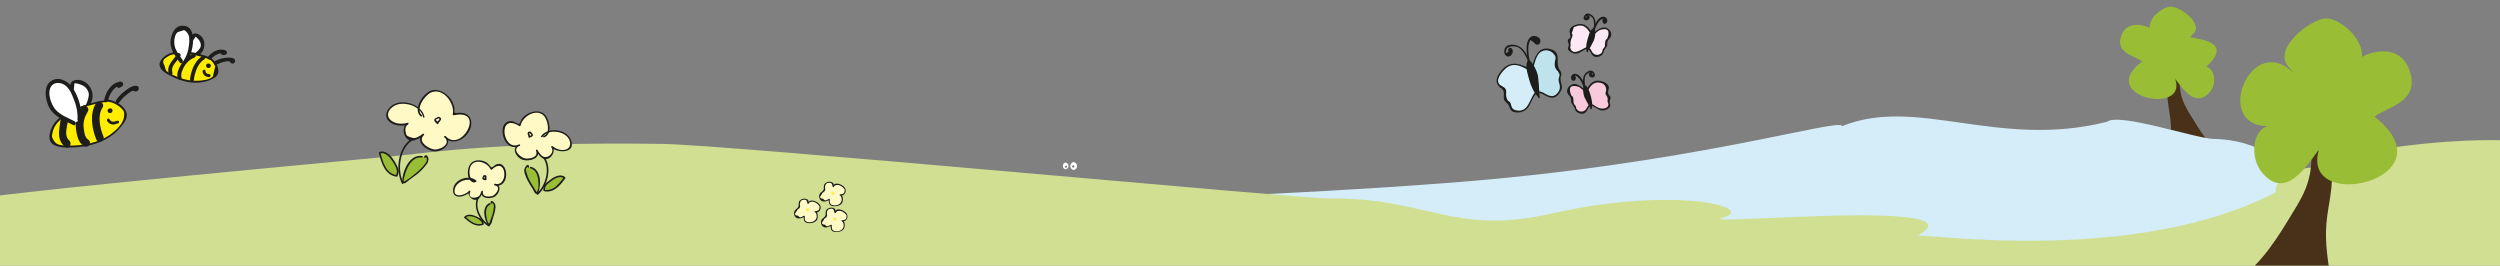 <?xml version="1.0" encoding="utf-8"?>
<!-- Generator: Adobe Illustrator 26.5.0, SVG Export Plug-In . SVG Version: 6.00 Build 0)  -->
<svg version="1.1" id="Layer_1" xmlns="http://www.w3.org/2000/svg" xmlns:xlink="http://www.w3.org/1999/xlink" x="0px" y="0px"
	 viewBox="0 0 1920 204" style="enable-background:new 0 0 1920 204;" xml:space="preserve">
<rect x="0" y="0" width="1920" height="204" fill="#808080" stroke="none"/>
<style type="text/css">
	.st0{fill-rule:evenodd;clip-rule:evenodd;fill:#483118;}
	.st1{fill-rule:evenodd;clip-rule:evenodd;fill:#9ABD36;}
	.st2{fill:#D4EDF9;}
	.st3{fill:#FFFFFF;}
	.st4{fill:#1D1D1B;}
	.st5{fill:#D0DF92;}
	.st6{fill:#9ABD36;}
	.st7{fill:#FFF9C5;}
	.st8{fill:#FFED00;}
	.st9{fill:#BEE3ED;}
	.st10{fill:#FCE9F3;}
	.st11{fill:#F8CADB;}
	.st12{fill-rule:evenodd;clip-rule:evenodd;fill:#FFFFFF;}
	.st13{fill:#FFEC55;}
</style>
<g id="Ebene_9">
	<path class="st0" d="M1664.9,120.5c1.5-8.8,3-17.8,2.2-26.7c-0.6-7.2-2.6-14.3-2.5-21.5c0.1-3.6,0.6-7.1,1.5-10.6l8.1-2.1
		c-0.6,6.1,0.2,12.3,2.4,18c1.6,3.8,3.5,7.4,5.7,10.8c7,11.6,14.2,23.4,25.2,31.2"/>
	<path class="st1" d="M1682.3,28.3l1.7-1.9c9-7.7-9.4-21.2-16.6-21.3c-6.5,0-17.2,8.6-16.5,16.6l-0.2-0.4
		c-6.8-3.2-18.3-4.5-21.8,6.8c-4,12.8,10.3,14.6,16.5,19.1h-0.3c-35.7,26.7,34.7,41.9,25.6,13.8l-0.3-0.4v-0.6
		c0.1,0.3,0.2,0.7,0.4,1c6.1,7.8,15.7,22,26.4,9.7c5-5.8,4.5-17.2-2.7-19.5C1718.2,29.4,1680.6,29.9,1682.3,28.3z"/>
	<path class="st2" d="M967,149.3c83-4,126.7-7.5,140.5-8.5c191-14,306.6-51,307.2-43.9c57.8-23.4,119.5,17.8,203.6-3.4
		c9.1-7.2,68.5,13,81.9,13.2c67.5,1,101.5,72.5,21.5,92C1705.2,199.5,958.8,192,967,149.3z"/>
	<path class="st3" d="M58.9,86.8c4.1,2.6,8.6-5.1,10.2-9.8c1-2.6,0.9-5.6-0.2-8.1c-0.7-1.2-1.6-2.3-2.6-3.2c-1.4-1.3-3.1-2.3-5-2.8
		c-1.9-0.5-3.9-0.1-5.5,1C55.7,64,54.1,83.7,58.9,86.8z"/>
	<path class="st4" d="M58.4,88.2c6.4,3,11.3-7.2,12.4-12c1.7-7.2-4.2-15.6-12.1-14.8c-6.2,0.6-4.9,6-4.8,10.8S53.7,84.7,58,88
		c1.5,1.2,3.2-1.3,1.7-2.4c-2.5-1.9-2.5-6.8-2.7-9.6c-0.2-3.1-0.6-6.9,0-10c0.1-0.3-0.1-1.5,0.1-1.8c1-1,6.3,1.3,7.1,1.8
		c2,1.3,3.5,3.4,4,5.7c0.5,3.4-3.6,16-8.8,13.6C57.7,84.6,56.7,87.4,58.4,88.2z"/>
	<path class="st5" d="M1941.9,110.9c-2.1-8.1-155.6-1.8-155.1,23.9c-0.3-13.7-42-2.6-38.9,12.8c-106.9,55.9-267.4,32-275.2,33.4
		c53.3-29.2-173-7.2-149.8-13.7c28.1-7.9-36.9-24.7-130.8-3.4c-76.8,17.4-95.3-12.3-171.5-11.5c-22.5,0.2-462.6-41.3-512.3-41.9
		c-63.7-0.8-128.7,0.2-192,8c-15.2,1.9-329.4,30.1-347.7,36.4c7.2,16.9,15.2,79.2,9.8,84.2c411.8,0,824.6,3,1236.3-7.7
		c157.6-4.1,327.3-30.5,482.4-12.5c45.6,5.3,168.6,36.4,210.1,10.1C1948.9,202.4,1954.2,158,1941.9,110.9z"/>
	<path class="st5" d="M1797.1,96.7l0.2,0.5C1797.3,96.6,1797.3,96.4,1797.1,96.7z"/>
	<path class="st4" d="M316,106.7c-10.4,6.4-12.5,24.1-7.3,34.3c0.4,0.7,1.4,0.1,1.1-0.6c-4.9-9.6-2.9-26.6,6.9-32.6
		C317.3,107.4,316.7,106.3,316,106.7L316,106.7z"/>
	<path class="st6" d="M326.4,120.6c1.6-2.9,2.2,2.3,2.1,2c0.4,2.1-2.7,4.8-3.9,6.2c-3.9,4.6-9.5,7.8-14.1,11.5l-1-0.4
		c-0.1-6.8,5.6-21.3,14.6-19.5"/>
	<path class="st4" d="M326.9,120.9c0.6-0.8,0.9,1.3,0.9,1.4c0.3,1.3-0.6,2.3-1.2,3.3c-1.5,2.1-3.2,3.9-5.1,5.6
		c-1.2,1.1-10.6,9-11.5,8.1c-0.4-0.4,0.8-4.6,1-5.2c0.5-2,1.3-3.9,2.2-5.7c2.1-4,5.6-8.2,10.7-7.4c0.8,0.1,1.1-1.1,0.3-1.2
		c-10-1.5-15.3,12.1-15.4,20.1c0,0.3,0.2,0.5,0.5,0.6c0.5,0.3,1.1,0.4,1.6,0.2c0.6-0.1,3.3-2.4,4-3c1.1-0.8,2.1-1.5,3.2-2.3
		c3.8-2.6,7.1-5.9,9.8-9.6c1.1-1.6,1.7-3.9,0.5-5.7c-0.9-1.4-1.8-1.2-2.7,0.2C325.4,121,326.5,121.6,326.9,120.9L326.9,120.9z"/>
	<path class="st6" d="M291.6,117.3c1.8,7.2,4.5,16.9,13.1,17.8l1-3.5c-2.3-6-5.5-13.7-12.8-14.8L291.6,117.3z"/>
	<path class="st4" d="M291,117.5c1.9,7.6,4.6,16.9,13.5,18.2c0.3,0.1,0.7-0.1,0.8-0.4c0.4-1.4,1.1-2.8,0.9-4.3
		c-0.4-2.6-2.5-6-3.9-8.2c-2.2-3.4-6.5-7.8-10.9-6.1c-0.7,0.3-0.4,1.5,0.3,1.2c4-1.5,7.8,2.9,9.7,5.9c1.7,2.7,4.5,6.8,3,10
		c-0.6,1.3,0.1,0.4-0.5,0.5s-2.7-0.9-3.1-1.1c-1.9-1.1-3.4-2.7-4.5-4.6c-2.1-3.5-3.2-7.6-4.1-11.5C292,116.3,290.8,116.7,291,117.5z
		"/>
	<path class="st7" d="M325.4,89.7c-1.6-9.5-18.1-13.4-24.5-7.9c-10.2,8.9,2.7,16.5,12.2,13.3c-4,1.6-2.5,9.1,0.1,11.1
		c3.7,2.9,9-0.7,12-2.8c-6.8,5.7,5.2,12.7,10.1,12.3c4.2-0.4,12.6-6,6.5-10.7c12.4,14.7,33.4-22.4,6.6-17.1
		c2.4-8.4-6.9-19.9-16.3-17.8c-5.3,1.2-14.4,14.5-8.2,18.9"/>
	<path class="st4" d="M326,89.6c-2.2-9.6-17-14.1-24.8-8.7c-3.6,2.5-6.3,7.3-3.4,11.2c3.4,4.6,10.4,5.1,15.5,3.7l-0.5-1.1
		c-3.8,2.1-3.4,7.9-1,11c3.7,4.8,9.9,1,13.6-1.7l-0.8-1c-6.1,5.9,2.9,12.6,8.9,13.2s14.8-6,8.6-11.7c-0.3-0.2-0.7-0.2-0.9,0.1
		c-0.2,0.2-0.2,0.6,0,0.8c8.3,9.2,22.9-2.6,20.5-13.2c-0.5-2.1-1.9-3.8-3.9-4.7c-1.4-0.6-2.9-0.9-4.5-0.9c-1,0.1-2,0.2-3,0.2
		c-1.9-0.3-0.5,0.4-1.2-0.7c-0.2-0.4,0-2.6-0.1-3.1c-0.2-1.2-0.5-2.4-1-3.6c-1-2.4-2.5-4.6-4.5-6.3c-3.1-2.8-7.6-4.9-11.9-3.7
		c-6.4,1.7-15,14.4-8.5,20c0.6,0.5,1.5-0.4,0.9-0.9c-5.3-4.6,1.9-15.1,6.9-17.4c9.3-4.3,18.6,8.3,16.8,16.6
		c-0.1,0.3,0.1,0.7,0.5,0.8c0.1,0,0.2,0,0.3,0c3.6-0.7,9.3-1.4,11.5,2.5c1.6,2.8,0.3,6.6-1.1,9.2c-3.5,6.3-11,10.6-16.7,4.3
		l-0.9,0.9c5.9,5.3-4.2,10.5-8.8,9.2c-4.4-1.2-11.9-6-6.9-10.9c0.5-0.5-0.2-1.4-0.8-1c-1,0.8-2.1,1.5-3.2,2.1
		c-2.5,1.4-3.5,1.6-6.3,0.6c-2.6-0.9-3.2-1.1-3.7-3.6c-0.5-2.2-0.5-4.9,1.9-6.3c0.3-0.2,0.4-0.6,0.2-0.9c-0.1-0.2-0.4-0.3-0.7-0.3
		c-4.2,1.2-9.5,1-12.9-2c-5.3-4.7,0.4-11,5.6-12.2c7.1-1.7,17.4,1.8,19.2,9.6C325,90.7,326.2,90.4,326,89.6L326,89.6z"/>
	<path class="st4" d="M336.6,90c-1.3,0.3-3.6,1-3,2.8c0.2,0.5,0.6,1,1,1.4c0.2,0.2,0.4,0.4,0.6,0.5s0.3,0.5,0.3,0.2
		c0.1,0.3,0.5,0.5,0.8,0.4c0.3-0.1,0.4-0.3,0.4-0.6c0-0.2,0.6-0.8,0.8-1.1c0.4-0.5,0.8-1,1.1-1.6c0.6-1.6-0.9-2.2-2.2-2.3
		c-0.8-0.1-0.8,1.2,0,1.2c0.3,0,1,0.1,1.1,0.4s-0.5,0.9-0.7,1.2c-0.5,0.6-1.3,1.3-1.3,2.1l1.2-0.2c-0.2-0.7-1.1-1.2-1.5-1.7
		c-0.2-0.2-0.4-0.5-0.3-0.8c0.2-0.7,1.7-0.8,2.1-1C337.8,91,337.5,89.8,336.6,90L336.6,90z"/>
	<path class="st4" d="M417.2,121.4c5.6,7.8,1.9,21.2-4.9,27.2c-0.6,0.5,0.3,1.4,0.9,0.9c7.2-6.3,11-20.4,5.1-28.7
		C417.8,120.2,416.7,120.8,417.2,121.4L417.2,121.4z"/>
	<path class="st6" d="M405.8,128.2c-0.4-2.8-2.4,1.1-2.2,0.9c-1,1.5,0.5,4.6,1,6c1.5,4.8,4.8,8.9,7.3,13.2h0.9
		c2.2-5.2,2.4-18.1-5.1-19.5"/>
	<path class="st4" d="M406.4,128c-0.9-3.7-3.8,0.9-3.8,2.8c0.1,3.5,2.6,7.9,4.3,10.8c0.7,1.2,1.5,2.4,2.2,3.5
		c0.4,0.6,1.5,3.1,2.1,3.5c0.4,0.3,1,0.4,1.5,0.3c0.3,0,0.5-0.2,0.6-0.5c2.4-6.2,2.5-18.3-5.6-20.3c-0.3-0.1-0.7,0.2-0.7,0.5
		c-0.1,0.3,0.1,0.6,0.4,0.7c4,1,5.4,4.9,5.9,8.6c0.3,2.2,0.7,7-0.7,8.9c-0.1,0.1-0.1,0.8-0.3,0.8s-2-3-2.1-3.2
		c-1.1-1.8-2.2-3.5-3.2-5.3c-1.1-2-2-4.1-2.6-6.3c-0.2-0.9-0.9-2.6-0.3-3.6c0.1-0.1,1-1.4,1.1-0.9c0.1,0.3,0.5,0.5,0.8,0.4
		C406.3,128.6,406.4,128.3,406.4,128L406.4,128z"/>
	<path class="st6" d="M433.5,136.5c-3.6,5-8.7,11.6-15.6,9.6l0.3-3c3.6-3.9,8.5-8.9,14.4-7.4L433.5,136.5z"/>
	<path class="st4" d="M433,136.2c-1.7,2.6-3.8,4.9-6.1,7c-1.4,1.2-3.1,2.1-4.9,2.5c0,0-3.5,0.3-3.5,0.3s0.1-0.9,0.1-1.1
		c-0.1-2.3,2.5-4,4.2-5.4c2.4-2,7.4-5.2,10.3-2.5c0.6,0.5,1.5-0.3,0.9-0.9c-3.1-2.9-8-0.6-10.9,1.6c-1.6,1.2-4.5,3.2-5.4,5.1
		c-0.3,1.1-0.4,2.2-0.4,3.4c0,0.3,0.2,0.5,0.5,0.6c7.4,1.8,12.5-4.5,16.4-9.9C434.5,136.2,433.5,135.6,433,136.2z"/>
	<path class="st7" d="M416.2,104.8c4.2-6.8,18.1-4.7,21.3,1.6c5.1,10.1-7.3,11.8-13.6,6.4c2.6,2.4-1,7.8-3.5,8.5
		c-3.8,1.1-6.7-3.3-8.3-5.9c3.4,6.5-8,8.2-11.6,6.3c-3.1-1.6-7.8-8.5-1.6-10.2c-14.1,7.4-18.7-27.7,0.3-15.2
		c0.8-7.2,11.5-13.1,18.1-8.5c3.7,2.6,6.5,15.6,0.4,17.1"/>
	<path class="st4" d="M416.7,105.1c4.1-5.8,14.9-4.8,19.2,0.2c2.7,3.2,3.1,8.2-1.5,9.6c-3.4,1-7.3-0.4-10-2.6
		c-0.5-0.4-1.4,0.1-1,0.8c2.8,3.8-2.2,8.9-6.1,7.2c-2.1-0.9-3.4-3.4-4.6-5.2c-0.2-0.3-0.6-0.3-0.9-0.1c-0.2,0.2-0.3,0.5-0.2,0.7
		c2.2,5.1-4.7,6.4-8.1,6c-3.6-0.4-11.1-7.2-4.4-9.7l-0.5-1.1c-12.7,6.1-17-25,0.2-14.1c0.3,0.2,0.7,0.1,0.9-0.2c0,0,0-0.1,0.1-0.1
		c1.2-6.7,11.6-13.5,17.6-7.9c3.2,3.1,5.7,13.7,0.2,15.7c-0.8,0.3-0.4,1.5,0.3,1.2c6.2-2.2,4.3-12.3,1.4-16.4
		c-4.4-6.4-14.4-3.2-18.4,1.9c-0.5,0.7-1.7,4-2.3,4.2c-0.4,0.1-3.8-1.8-4.6-2c-1.9-0.5-3.9-0.2-5.5,1c-3.5,2.8-2.9,8.8-1.4,12.4
		c2.1,5.3,6.8,8,12.1,5.4c0.6-0.3,0.2-1.4-0.5-1.1c-6.8,2.6-2,10.8,3.4,12c5,1.2,13.4-1.3,10.6-7.7l-1.1,0.6c2,3.1,5.2,7.8,9.5,6
		c3.2-1.4,5.5-6.2,3.3-9.2l-1,0.8c5.6,4.4,19.1,4.4,15.1-5.9c-3.3-8.5-17.8-10.2-23-2.9C415.1,105.2,416.2,105.8,416.7,105.1
		L416.7,105.1z"/>
	<path class="st4" d="M406.9,102.4c0.3,0.2,1.2,0.8,1.2,1.2c0,0.2-0.3,0.4-0.5,0.5c-0.5,0.3-1.3,0.4-1.7,0.9l1.1,0.6
		c0.3-0.8-0.1-1.6-0.3-2.3c-0.1-0.2-0.3-0.8-0.2-1c0,0-0.1,0,0,0c0.3,0,0.6,0,0.9,0.1c0.3,0.1,0.7-0.2,0.7-0.5
		c0.1-0.3-0.1-0.6-0.4-0.7c-1.1-0.3-2.5-0.2-2.5,1.3c0,0.5,0.2,1,0.4,1.5c0.1,0.2,0.1,0.4,0.2,0.7s0,0.5,0.1,0.3
		c-0.1,0.3,0,0.7,0.3,0.8c0.3,0.1,0.6,0,0.7-0.2c-0.2,0.2-0.1,0.1,0.1,0l0.6-0.2c0.5-0.2,0.9-0.4,1.3-0.8c1.1-1.3-0.5-2.6-1.5-3.3
		C406.8,100.9,406.2,102,406.9,102.4L406.9,102.4z"/>
	<path class="st4" d="M366.4,151.9c-3.2,7.7,2,18.1,8.9,22c0.3,0.1,0.7,0,0.8-0.3c0.1-0.3,0-0.6-0.2-0.7
		c-6.2-3.6-11.4-13.3-8.4-20.3C367.8,151.8,366.7,151.2,366.4,151.9z"/>
	<path class="st6" d="M377.5,155.8c-0.2-2.2,2,0.4,1.9,0.3c1,1,0.3,3.7,0.2,4.9c-0.4,4-2.3,7.8-3.5,11.6l-0.7,0.1
		c-2.6-3.7-4.9-13.9,0.7-16.2"/>
	<path class="st4" d="M378.1,155.8c0,0,0.6,0.5,0.7,0.6c0.4,0.6,0.5,1.4,0.5,2.1c-0.1,1.6-0.3,3.2-0.7,4.7c-0.5,2-1.1,3.9-1.9,5.8
		c-0.2,0.8-0.5,1.6-0.8,2.3c-0.5,0.7,0.1,0.8-0.4,0.4c-1.5-0.9-2-5.7-2.2-7.2c-0.2-2.9,0.2-6,3.1-7.4c0.7-0.4,0.1-1.4-0.6-1.1
		c-6.1,3-3.9,12.5-1,17.1c0.2,0.2,0.4,0.4,0.7,0.3c2.2-0.5,2.5-4.4,3.2-6.3c0.9-2.8,2.3-6.8,1.7-9.8c-0.3-1.7-3.5-4.7-3.7-1.5
		C376.8,156.6,378,156.6,378.1,155.8L378.1,155.8z"/>
	<path class="st6" d="M357.1,166.9c3.6,3.3,8.8,7.7,13.9,5l-0.8-2.3c-3.5-2.5-8.1-5.6-12.6-3.4L357.1,166.9z"/>
	<path class="st4" d="M356.7,167.4c4,3.6,9,7.6,14.6,5.1c0.2-0.1,0.4-0.4,0.3-0.7c-0.2-0.9-0.5-1.7-0.9-2.5c-1-1.4-3.9-2.6-5.4-3.3
		c-2.7-1.2-6.8-2-8.8,0.7c-0.5,0.7,0.6,1.3,1.1,0.6c2.3-3.3,10.9,0.4,12.3,3.4c0.5,1.2,0.5,1.2-0.7,1.3c-1.5,0.2-3,0.1-4.4-0.4
		c-2.8-1-5.1-3.1-7.3-5.1C357,166,356.1,166.8,356.7,167.4z"/>
	<path class="st7" d="M365.4,139.1c-4.4-4.7-15-0.7-16.5,4.8c-2.3,8.8,7.7,8.1,11.7,2.8c-1.6,2.3,2.1,6,4.2,6.1
		c3.1,0.2,4.7-3.7,5.5-6c-1.6,5.7,7.6,5.1,10.2,3c2.2-1.8,4.7-8-0.4-8.3c12.3,3.5,10-24.8-2.8-11.9c-1.8-5.6-11.3-8.4-15.6-3.8
		c-2.5,2.6-2.5,13.4,2.5,13.5"/>
	<path class="st4" d="M365.8,138.7c-5.5-4.9-16.9-1.1-17.8,6.5c-1,8.6,9.4,6.3,13,2l-1-0.6c-1.1,2.9,1.5,6.5,4.6,6.9
		c3.6,0.4,5.3-3.8,6.3-6.4l-1.2-0.3c-1,5.6,6,6.3,9.9,4.4s6.3-9.2,0.6-10.1c-0.8-0.1-1.1,1-0.3,1.2c12.4,2.9,10.9-20.3,0.9-15.9
		c-0.6,0.3-2.8,2.3-3.3,2.2s-2.7-3.2-3.6-3.7c-3.2-2-7.9-2.6-11.2-0.4c-4.5,3-5,14.7,1.4,15.7c0.8,0.1,1.1-1.1,0.3-1.2
		c-4.4-0.7-4.5-8.4-2.9-11.5c3.2-6.1,13-2.8,15.2,2.5c0.1,0.3,0.5,0.5,0.8,0.4c0.1,0,0.2-0.1,0.2-0.1c11.5-11.1,13.2,13.4,2.5,10.9
		l-0.3,1.2c5.7,0.9,0.7,7.2-1.5,8s-8.3,1.3-7.5-3.2c0.1-0.3-0.1-0.7-0.5-0.7c-0.3-0.1-0.6,0.1-0.7,0.4c-0.5,1.2-0.8,2.8-1.8,3.7
		c-1.6,1.5-9.2,2.8-6.7-3.4c0.2-0.6-0.6-1.1-1-0.6c-3.1,3.7-13.4,6.1-10.7-2.2c1.8-5.6,10.9-8.5,15.4-4.5
		C365.5,140,366.4,139.1,365.8,138.7L365.8,138.7z"/>
	<path class="st4" d="M371.5,134.9c-0.7,0.8-1.7,2.1-0.6,3c0.3,0.2,0.7,0.4,1.1,0.4l0.5,0.1h0.2c0.2,0,0,0-0.1-0.1
		c0.5,0.4,1.4-0.2,1-0.8c0,0,0,0.1,0,0c0,0.1,0-0.1,0-0.1c0-0.2,0-0.4,0-0.6c0.1-0.4,0.1-0.9,0-1.3c0-0.4-0.3-0.8-0.7-1
		c-0.6-0.1-1.2,0-1.7,0.3c-0.7,0.4-0.1,1.4,0.6,1.1c0.1-0.1,0.5-0.2,0.5-0.2s0,0.1,0,0s0,0,0-0.1c0,0.1,0,0.2,0,0.2
		c0,0.2,0,0.3,0,0.5c0,0.6-0.3,1.4,0.1,1.9l1-0.8c-0.4-0.4-1.1-0.3-1.6-0.5c-0.1,0-0.2-0.1-0.3-0.1c0.1,0.1-0.2-0.1,0,0l0,0
		c0-0.1,0.1-0.2,0.1-0.3c0.2-0.3,0.4-0.5,0.6-0.8c0.5-0.6-0.3-1.5-0.9-0.9L371.5,134.9z"/>
	<path class="st8" d="M81.9,77.5C73.3,78.6,65,81,57.1,84.5c-4.1,1.7-7.9,4-11.3,6.8c-3.2,2.8-5.7,6.2-6.2,9.7
		c-0.1,0.7-0.2,1.4-0.3,2.1s-0.4,1.5-0.5,2.2c-0.3,2.6,1.7,4.7,4.3,5.8s5.9,1.3,9.2,1.4c6.6,0.1,13.2-0.7,19.6-2.6
		c6.4-1.9,12.6-5.1,17.1-9.4c1.7-1.7,3.3-3.6,4.8-5.5c0.9-1.1,1.7-2.3,2.4-3.5c1-2.3,0.7-4.9-0.7-6.9c-1.5-2-3.4-3.7-5.7-4.9
		c-2.5-1.7-5.5-2.6-8.5-2.4"/>
	<path class="st4" d="M81.8,76.8c-8.6,1.2-17,3.6-25,7.1c-5.9,2.6-12.1,6.1-15.7,11.6c-2,3.1-4.2,9-2.6,12.6
		c2.3,5.2,9.9,5.2,14.6,5.2c14.2,0,29.4-3.8,39-15c3.5-4.1,7.3-8.6,4-14c-2.8-4.7-9.4-7.8-14.7-7.8c-1,0-1.1,1.5-0.1,1.5
		c3.1,0,6.2,1,8.8,2.8c1.1,0.6,2.1,1.4,3,2.3c2.2,2.2,2.5,3,2.2,6.2c-0.5,5.6-5.8,10.5-10.3,13.8c-9.5,6.8-21.9,9-33.3,8.7
		c-2.4-0.1-5.3-0.1-7.5-1.1c-2-0.9-4.3-4.4-4.3-6.3c0.1-0.8,0.2-1.5,0.4-2.3c1.1-5.9,5.1-9.9,10-13C59.6,83,71,79.8,82,78.2
		C82.9,78.1,82.7,76.6,81.8,76.8L81.8,76.8z"/>
	<path class="st4" d="M73.8,79.3c-5.2,7.8-3.2,19.8,0.2,27.9c1.5,3.5,6.9,1,5.4-2.6c-2.6-5.9-4.7-16-0.7-21.9
		C80.9,79.6,76,76.1,73.8,79.3z"/>
	<path class="st4" d="M62.5,82.4c-3.3,5.4-5,10.7-4.1,17.1c0.7,4.8,1.7,9.9,6,12.7c3.2,2.1,6.7-2.8,3.4-4.9
		c-2.8-1.8-3.1-5.8-3.5-8.9c-0.6-4.8,0.7-8.6,3.1-12.7C69.4,82.6,64.5,79.1,62.5,82.4L62.5,82.4z"/>
	<path class="st4" d="M46.8,89c-0.4,8.5-4.5,17,2.9,23.7c2.9,2.6,6.3-2.4,3.4-4.9c-4.7-4.2-0.6-13-0.4-18.2
		C52.9,85.7,47,85.2,46.8,89L46.8,89z"/>
	<path class="st4" d="M86.1,84.8c-0.1-1-1-1.7-2-1.5c0,0-0.1,0-0.1,0c-1,0.2-1.6,1.2-1.3,2.2c0,0.1,0.1,0.2,0.1,0.3
		c0.4,0.9,1.5,1.3,2.5,0.9c0.8-0.4,1.3-1.3,1.1-2.2c-0.1-0.8-0.9-1.3-1.7-1.2c-0.8,0.2-1.3,0.9-1.2,1.7l1.6-1l0.5,0.6l0.1,0.4
		l-0.3,0.7l-0.1,0.1l-0.7,0.3h0.1l-0.8-0.1l-0.1-0.1l-0.5-0.6v-0.2c0.1,0.8,0.9,1.3,1.7,1.2C85.8,86.4,86.3,85.6,86.1,84.8
		L86.1,84.8z"/>
	<path class="st4" d="M90.4,92.7c-1.2,0-2.1,0.8-3.3,0.8c-1.5,0.1-2.3-0.8-3.1-2s-2.5,0.3-1.7,1.4c0.7,1.3,2,2.2,3.4,2.6
		c0.7,0.2,1.4,0.2,2.1,0.1c0.8-0.1,1.7-0.7,2.4-0.8C91.7,94.9,91.9,92.7,90.4,92.7L90.4,92.7z"/>
	<path class="st4" d="M83,77.3c0.5-2.7,1.6-5.3,3.3-7.5c0.7-1,1.6-1.9,2.6-2.6c0.5-0.4,1-0.6,1.6-0.9c0.4-0.2,0.7-0.3,1.1-0.4
		c0.8,0,0.9-0.2,0.3-0.7l0.1-1.5l-1.1,0.8l1.7,1.2l-0.1-0.4L92,66.8l0.8-0.4c1.8-0.8,0.5-3.5-1.3-2.7c-0.5,0.2-1,0.5-1.4,0.8
		c-0.4,0.3-0.6,0.9-0.5,1.4l0.1,0.4c0.2,0.8,0.9,1.3,1.7,1.2c1.5-0.5,3.8-1.6,3.1-3.5c-0.8-2.3-3.9-1-5.4-0.4
		C84.1,65.8,81,71.8,80,77C79.7,78.9,82.6,79.2,83,77.3L83,77.3z"/>
	<path class="st4" d="M91.6,78.7c1.5-2.2,3.3-4.2,5.5-5.8c1.1-1,2.3-1.8,3.5-2.6c0.4-0.2,5.2-2,3.4-3c-1.7-0.9-3.4,1.5-1.7,2.4
		c4.4,2.4,6.2-4,1.8-3.8c-3,0.1-5.9,2.2-8.2,4c-2.6,1.9-4.9,4.3-6.7,7C88.2,78.6,90.6,80.3,91.6,78.7L91.6,78.7z"/>
	<path class="st3" d="M143.1,42.7c1.7,3.1,7.2-0.3,9.9-2.6c1.6-1.3,2.5-3.2,2.7-5.3c0-1-0.2-2-0.6-2.9c-0.4-1.3-1.2-2.6-2.2-3.5
		c-1-1-2.5-1.4-3.9-1.3C149,27.1,141.1,39,143.1,42.7z"/>
	<path class="st4" d="M142,43.7c3.1,4.5,10.1-0.4,12.7-3.2c3.8-4.2,2.9-12-2.7-14.4c-4.2-1.8-5.5,2.1-7.1,5.2
		c-1.8,3.3-4.8,8.3-3.1,12.1c0.8,1.8,3.5,0.5,2.7-1.3c-0.9-2,0.9-5.1,1.7-6.8c0.9-2.2,2.1-4.4,3.5-6.3c0.9-1,0.1-1.3,1.7,0.2
		c1.9,1.7,3.4,4.2,2.6,6.9c-0.6,2.3-7.6,8.8-9.7,5.8C143.1,40.2,140.9,42.1,142,43.7z"/>
	<path class="st8" d="M161,44.8c-5.8-2.3-12-3.7-18.2-4.2c-3.2-0.3-6.4-0.2-9.6,0.4c-3,0.6-5.8,2-7.3,3.9c-0.3,0.4-0.6,0.9-0.9,1.3
		s-0.8,0.8-1.1,1.2c-1.1,1.5-0.6,3.6,0.7,5.2c1.5,1.7,3.3,3.1,5.3,4.1c4.2,2.4,8.7,4.2,13.4,5.3c4.7,1.1,9.5,1.1,14.2,0
		c1.7-0.5,3.4-1.1,5-1.8c1-0.4,1.9-0.8,2.7-1.4c1.4-1.1,2.2-2.9,2-4.6c-0.2-1.8-0.9-3.6-1.9-5.1c-1-2-2.6-3.5-4.5-4.5"/>
	<path class="st4" d="M161.3,44.1c-9.3-3.5-23.1-7.3-32.6-2.3c-2.7,1.4-6.4,4.8-6.2,8.1c0.3,4.1,5.4,6.7,8.4,8.3
		c9.8,5.2,21.3,7.5,31.7,2.7c3-1.4,5.3-3.1,5.1-6.8c-0.2-4.1-3.2-8.3-6.7-10.2c-0.8-0.5-1.7,0.8-0.9,1.2c1.8,0.9,3.3,2.4,4.3,4.2
		l0.9,1.7l-1.9,7.9c-2.5,2.3-8,3-11.3,3.1c-7.7,0.4-15.3-2.1-21.9-5.9c-2.9-1.7-2.9-1.8-3.8-5.7c-1.6-2.4-1.4-4.4,0.8-5.9l2.1-1.4
		c3-1.6,6.8-2,10.1-1.9c7.3,0.2,14.5,1.7,21.3,4.3c0.4,0.1,0.8-0.1,0.9-0.5C161.8,44.6,161.6,44.3,161.3,44.1L161.3,44.1z"/>
	<path class="st3" d="M139.1,47c-1.4-2.2-3-4.2-4.3-6.4c-1.4-2.2-2.2-4.6-2.5-7.2c0-2.1,0.4-4.1,1.1-6c0.9-2.5,2.3-5.1,4.8-5.9
		c2.1-0.6,4.3,0,5.8,1.5c1.5,1.5,2.4,3.5,2.7,5.6c0.2,2.1,0.2,4.2-0.2,6.3c-0.6,4.2-1.5,8.4-4,11.9"/>
	<path class="st4" d="M140.2,46c-1.9-2.9-4.2-5.6-5.5-8.8s-1.4-9.9,1.7-12.5l5-1.6c2.2,1.2,3.7,3.4,3.9,5.8c0.2,2,0.1,4-0.2,5.9
		c-0.4,4-1.6,7.8-3.7,11.2c-1,1.6,1.4,3.3,2.4,1.7c4.1-6.3,9.4-29.1-4.6-27.9c-5,0.4-7.4,6.1-8.1,10.4c-1.2,7,3.2,12.3,6.9,17.8
		C139,49.5,141.2,47.6,140.2,46z"/>
	<path class="st4" d="M155.4,43.2c-5.9,3.2-8.9,11.7-9.5,18c-0.1,0.8,0.5,1.6,1.4,1.6s1.6-0.5,1.6-1.4c0.5-5.1,2.9-12.9,7.8-15.6
		C158.4,44.9,157.2,42.2,155.4,43.2L155.4,43.2z"/>
	<path class="st4" d="M148.2,41.4c-3.8,1.6-6.9,4.3-9,7.8c-1.8,3.2-3.9,7.1-2.7,10.9c0.6,1.8,3.5,1.3,2.9-0.5
		c-0.9-3,1.1-7.1,2.8-9.7c1.8-2.6,4.3-4.6,7.3-5.8c0.7-0.4,1.1-1.2,0.7-2C149.9,41.4,149,41,148.2,41.4L148.2,41.4z"/>
	<path class="st4" d="M136.1,41.4c-3,5-8.6,8.8-6.4,15.3c0.6,1.8,3.3,0.5,2.7-1.3c-1.6-4.8,4-8.7,6.1-12.3
		C139.6,41.5,137.1,39.8,136.1,41.4L136.1,41.4z"/>
	<path class="st4" d="M161.5,51.1c0.4-0.9-0.1-1.9-0.9-2.2c-0.9-0.4-1.9,0.1-2.2,0.9c-0.1,0.2-0.1,0.3-0.1,0.5
		c-0.1,0.9,0.5,1.7,1.4,1.9c0.9,0.2,1.8-0.3,2.1-1.2c0.3-0.8,0-1.6-0.8-2c-0.8-0.3-1.6,0-2,0.8c0,0.1,0,0.1-0.1,0.2l0.2-0.4l0.7-0.3
		l0.5,0l0.6,0.4L161,50l0.1,0.8v-0.1l-0.3,0.7l-0.1,0.1l-0.7,0.3h0.1l-0.8-0.1h0.1l-0.6-0.4l0.1,0.1l-0.3-0.7v0.1l0.1-0.8v0.1
		c-0.3,0.8,0,1.6,0.8,2c0.8,0.3,1.6,0,2-0.8C161.5,51.2,161.5,51.2,161.5,51.1L161.5,51.1z"/>
	<path class="st4" d="M161.3,57.2c-0.8-0.5-1.6-0.3-2.4-0.7c-0.7-0.4-1.2-1.3-1.1-2.1c-0.1-1.4-2.3-1-2.2,0.4c0,1.2,0.6,2.4,1.5,3.2
		c0.4,0.4,0.9,0.6,1.4,0.8c0.2,0.1,0.5,0.1,0.7,0.2c0.2,0,0.6,0,0.8,0.1C161.2,59.8,162.5,58,161.3,57.2L161.3,57.2z"/>
	<path class="st4" d="M162.1,45.3c1.2-1.4,2.7-2.6,4.4-3.4c1.2-0.6,4.1-1.6,5.4-0.4l-0.6-1.4v0.3l0.8-1.2h-1l1.3,2l0.1-0.3l-1.1,1
		h0.5c1.9,0.1,2.2-2.8,0.3-3c-0.4,0-0.9,0-1.3,0c-0.5,0.1-1,0.4-1.1,1l-0.1,0.3c-0.3,0.8,0.1,1.6,0.9,1.9c0.1,0,0.2,0.1,0.3,0.1
		c1.4,0.2,3.4,0,3.4-1.8c0-1.6-1.7-2-2.9-2.2c-4.4-0.8-8.9,2-11.6,5.4C158.4,45,160.9,46.7,162.1,45.3L162.1,45.3z"/>
	<path class="st4" d="M166.9,49.4c2.4-1.4,8.8-3.5,11.4-1.6l-0.6-1.4l1.3-0.5c-1-1.6-3.7-0.3-2.7,1.3c0.8,1.2,2,2.2,3.4,1.3
		c0.9-0.6,1.2-1.8,0.6-2.8c-0.1-0.2-0.3-0.4-0.5-0.5c-1.6-1.2-4.4-1-6.2-0.8c-2.8,0.2-5.5,1-8,2.3C163.9,47.6,165.2,50.3,166.9,49.4
		L166.9,49.4z"/>
	<path class="st2" d="M1172.8,52.5c-3.6-1.9-7.5-3.8-11.4-3.1s-7.1,4-9.4,7.6c-1,1.3-1.6,2.9-1.9,4.5c-0.2,2.5,1.2,4.9,3.5,5.9
		c0.5,0.1,1,0.3,1.4,0.6c1.3,0.8,1.6,2.8,1.2,4.3c-0.2,0.8-0.5,1.6-0.7,2.4c-0.2,0.8-0.1,1.7,0.4,2.4c0.6,0.6,1.4,1.1,2.3,1.3
		c0.8,0.3,1.7,1,1.8,1.9c0,0.3-0.1,0.6-0.1,0.9c0,0.5,0.1,1,0.3,1.4c0.2,1.1,0.9,2,1.8,2.6c0.5,0.2,1,0.3,1.5,0.3
		c2.3,0.2,4.9,0.4,6.9-0.7c0.8-0.5,1.5-1.1,2.2-1.8c2.1-2.2,3.8-4.8,4.8-7.7c0.5-1.3,0.9-2.8,2-3.7"/>
	<path class="st4" d="M1173.1,51.9c-7.6-3.9-14.3-4.7-20.1,2.4c-2.1,2.7-4.5,6.1-3.3,9.7c0.5,1.2,1.3,2.3,2.3,3.2
		c0.3,0.4,1,0.4,1.3,0.7c1.8,1.9,1.8,3.7,1.6,5.9c-0.2,3.6,0.6,3.4,2.9,5.9c1.9,2.1,1.5,5.1,4.5,6.2c3.2,1,6.7,0.5,9.4-1.5
		c4.2-3.3,4.6-8.6,8-12.4c0.5-0.6-0.3-1.5-0.9-0.9c-4.1,4.7-4.9,14.9-13.4,13.8c-5-0.6-4.2-3.3-5.6-6.3c-0.2-0.4-1.6-1.2-1.4-0.9
		c-1.2-1.5-1.8-3.4-1.7-5.4c-0.1-1.5,0.4-2.5-0.4-3.9c-1-1.8-3.6-2.3-4.9-3.8c-3.3-4,3.6-11.4,6.5-13.2c4.9-3.1,10-0.8,14.5,1.6
		C1173.2,53.4,1173.8,52.3,1173.1,51.9L1173.1,51.9z"/>
	<path class="st9" d="M1177.2,51c1.1-4.2,2.4-8.7,5-11.2s6-2.4,8.9-1.4c1.2,0.3,2.4,1,3.2,2c1.4,2.1,1.7,4.8,0.8,7.2
		c-0.2,0.5-0.4,1-0.5,1.5c-0.3,1.6,0.3,3.2,1.4,4.3c0.5,0.5,1,0.8,1.5,1.3c0.6,0.6,0.9,1.3,0.9,2.1c0,1-0.3,1.9-0.7,2.8
		c-0.4,0.9-0.4,1.9-0.1,2.8c0.1,0.2,0.3,0.4,0.5,0.6c0.2,0.4,0.4,0.8,0.5,1.3c0.4,1.1,0.5,2.2,0.3,3.4c-0.2,0.5-0.4,1-0.7,1.4
		c-1.2,2-2.5,4.1-4.3,4.8c-0.7,0.3-1.4,0.4-2.1,0.3c-2.3-0.1-4.5-0.9-6.4-2.2c-0.9-0.7-1.9-1.5-2.9-1.3"/>
	<path class="st4" d="M1177.8,51.2c0.8-3,1.6-6.2,3.2-8.8c2-3.6,6.5-4.8,10.1-2.8c0.6,0.4,1.2,0.8,1.7,1.3c3.3,3.2,1.3,4.4,1.2,8.3
		c-0.1,2.1,0.5,2.9,1.5,4.6c0.2,0.3,0.7,0.4,0.9,0.8c2.3,3.6,1.1,3,0.7,5.7c-0.2,0.9-0.1,1.7,0.1,2.6c0.7,2.4,1.3,4.2,0.2,6.7
		c-0.8,2-3.2,4.2-5.4,4.2c-3.6,0-5.9-2.8-9.2-3.5c-0.8-0.2-1.1,1-0.3,1.2c3.8,0.8,6.4,4.2,10.7,3.4c2.6-0.5,4.5-3.1,5.7-5.3
		c1.8-3.5-0.8-6.1-0.4-9.7c0.2-1.8,1.1-2.6,0.4-4.3c-0.8-2.1-1.6-1.9-2.3-4.8c-0.8-3.2,0.5-7.1-1.3-10.1c-1.4-2.2-4.1-3.1-6.6-3.4
		c-7.9-0.8-10.3,7.5-12,13.6c-0.1,0.3,0.1,0.7,0.4,0.8C1177.4,51.7,1177.7,51.5,1177.8,51.2L1177.8,51.2z"/>
	<path class="st4" d="M1174.1,46.4c3,3.1,5.1,6.8,6.2,10.9c0.7,2.8,1.1,5.7,1.2,8.5c0.1,1.6,0.2,3.2,0.2,4.8c-0.1,1.3,0,2.6,0.2,3.9
		h0.2c-2.2-2.2-3.9-4.8-5-7.7c-1.7-4.1-3-8.3-3.8-12.6c-0.5-2.6-0.8-5.5,0.6-7.7L1174.1,46.4z"/>
	<path class="st4" d="M1173.7,46.9c4.3,4.7,6.3,10.1,7,16.5c0.4,3.8,0.1,7.7,0.7,11.5c0.1,0.2,0.2,0.4,0.4,0.4h0.2
		c0.3,0.1,0.7-0.2,0.7-0.5c0-0.2,0-0.3-0.1-0.5c-3.5-3.4-5.3-8.1-6.8-12.7c-1.2-3.9-4-11.2-1.2-14.7c0.5-0.6-0.4-1.5-0.9-0.9
		c-2.6,3.3-1,8.7-0.1,12.2c1.5,6,3.7,12.5,8.2,16.9l0.6-1c0,0-0.9-14.5-1.3-16.1c-1.1-4.5-3.3-8.6-6.5-12
		C1174,45.4,1173.1,46.3,1173.7,46.9z"/>
	<path class="st4" d="M1174.5,46c-2.6-5.8-5.8-11.4-12.7-11.7c-2.2-0.1-4.6,0.3-5.8,2.4c-1,1.6-1.1,4.3,0.3,5.8
		c2.4,2.5,5.9-0.5,5.5-3.5c-0.5-3.7-4.8-2.5-3.2,1c0.1,0.2,0.3,0.3,0.5,0.3h0.3c0.3,0,0.5-0.2,0.6-0.5l0.1-0.2
		c0.1-0.3-0.1-0.7-0.5-0.7c-0.3-0.1-0.6,0.1-0.7,0.4c-2.5,2.4-3.1,1.8-1.8-1.9c1.4-1.4,3.3-2,5.3-1.8c2.1,0,4.1,0.8,5.5,2.2
		c2.5,2.3,4.2,5.8,5.5,8.8C1173.7,47.4,1174.8,46.8,1174.5,46L1174.5,46z"/>
	<path class="st4" d="M1174.6,46.1c-0.5-2.9-0.8-5.7-0.9-8.6c0-1.5,0.2-2.9,0.6-4.3c0.2-0.9,0.6-1.7,1-2.5c2.7,2.3,4.2,2.3,4.3,0
		l1-0.1l-0.2-0.2c-0.6-0.5-1.5,0.3-0.9,0.9l0.2,0.2c0.3,0.2,0.7,0.2,0.9,0c0,0,0.1-0.1,0.1-0.1c1.3-2-2.8-3.3-3.3-1s3.4,5.7,5.1,2.9
		c2.5-4-3.8-7.3-6.9-4.9c-4.9,3.8-2.9,12.7-2.3,17.8C1173.5,46.8,1174.7,46.8,1174.6,46.1L1174.6,46.1z"/>
	<path class="st10" d="M1221.7,24.8c-1.2-2.2-2.6-4.5-4.9-5.5s-5.1-0.3-7.4,0.8c-0.9,0.4-1.8,0.9-2.5,1.7c-0.9,1.2-1,2.9-0.2,4.2
		c0.2,0.2,0.4,0.5,0.6,0.8c0.3,1,0,2-0.8,2.6c-0.4,0.4-0.8,0.6-1.2,1c-0.4,0.4-0.6,0.8-0.6,1.4c0.1,0.6,0.4,1.1,0.8,1.5
		c0.4,0.4,0.5,1,0.3,1.6c-0.1,0.2-0.2,0.3-0.3,0.5c-0.2,0.3-0.3,0.5-0.3,0.8c-0.3,0.6-0.3,1.4,0,2c0.2,0.3,0.4,0.5,0.7,0.7
		c1.1,1,2.4,1.7,3.9,1.9c0.6,0,1.2,0,1.7-0.2c1.8-0.4,3.6-1.2,5.1-2.4c0.6-0.6,1.4-1,2.3-1.2"/>
	<path class="st4" d="M1222.2,24.5c-3.1-5.3-7-7.7-13.1-5c-1.7,0.8-3.2,1.8-3.6,3.7c-0.1,0.7-0.1,1.4,0.1,2.1
		c0.1,1.1,0.9,2.4,0.3,3.6c-0.3,0.6-1.2,0.8-1.5,1.4c-1,1.8,0.6,2.5,0.4,4.4c-0.1,1.3-1.1,2.2-0.3,3.6s3.4,2.8,5,2.9
		c3.6,0.3,6.2-2.7,9.3-3.8c0.8-0.3,0.4-1.5-0.3-1.2c-3.4,1.2-9.9,6.9-12.3,1.3c-0.7-1.8,0.2-1.5,0-2.7c-0.2-1.1-0.1-2.3,0.1-3.4
		c0.5-2.2,1.4-2.7,1.4-4.9l-0.6-0.8l1.5-4.6c0.6-0.6,2.3-1,3.2-1.3c4.4-1.1,7.2,1.9,9.2,5.3c0.2,0.3,0.6,0.3,0.9,0.1
		C1222.2,25,1222.3,24.7,1222.2,24.5L1222.2,24.5z"/>
	<path class="st10" d="M1224.5,25.5c2-1.8,4.2-3.7,6.3-4.2s3.9,0.8,5.1,2.3c0.6,0.6,0.9,1.3,1,2.1c0,1.6-0.8,3-2,4
		c-0.3,0.2-0.5,0.4-0.8,0.6c-0.7,0.7-0.9,1.7-0.7,2.7c0.1,0.4,0.3,0.8,0.4,1.2c0.1,0.5,0,1-0.2,1.4c-0.4,0.5-0.8,0.9-1.3,1.2
		c-0.5,0.3-0.9,0.8-1,1.4c0,0.2,0,0.3,0,0.5c0,0.3-0.1,0.6-0.2,0.8c-0.2,0.7-0.5,1.3-1,1.8c-0.3,0.2-0.5,0.4-0.8,0.5
		c-1.3,0.6-2.7,1.3-3.8,1c-0.4-0.1-0.8-0.3-1.2-0.5c-1.2-0.8-2.1-2-2.6-3.3c-0.3-0.7-0.5-1.4-1.1-1.7"/>
	<path class="st4" d="M1224.9,26c1.1-1.1,2.3-2,3.6-2.9c6.2-1.9,8.2,0.2,6,6.3c-0.4,0.7-1.1,0.7-1.4,1.6c-0.8,1.7,0,3.6-0.9,5.3
		c-0.3,0.5-1.1,1.2-1.4,1.8c-0.2,0.4,0,1.1-0.2,1.5c-1,2.2-3.7,3.2-5.9,2.1c-0.8-0.4-1.5-1-1.9-1.7c-0.4-1-1-1.9-1.7-2.8
		c-0.2-0.2-0.6-0.2-0.9,0c-0.2,0.2-0.2,0.6,0,0.9c1.8,1.8,2,4.8,5,5.6c1.6,0.2,3.2-0.1,4.4-1c1.7-1.1,1.5-2,2.3-3.7s1.9-2.6,2.5-4.2
		c0-0.2,0-0.3,0-0.5c-0.3-1.8,0.4-3.6,1.8-4.7c0.5-1,1-1.3,1.2-2.4c0.3-1.6-0.3-3.2-1.4-4.2c-4-4.3-8.5-0.8-11.9,2.3
		c-0.6,0.5,0.3,1.4,0.9,0.9L1224.9,26z"/>
	<path class="st4" d="M1224.4,22.1c0.5,2.6,0.4,5.2-0.5,7.8c-0.6,1.7-1.3,3.3-2.2,4.9c-0.5,0.9-0.9,1.8-1.5,2.6
		c-0.5,0.6-0.9,1.4-1.2,2.1l0.1,0.1c-0.4-1.9-0.4-3.8,0-5.7c0.5-2.7,1.2-5.3,2.2-7.9c0.6-1.5,1.4-3.1,2.9-3.8L1224.4,22.1z"/>
	<path class="st4" d="M1223.8,22.2c1.1,6.8-2.6,11.1-5.3,16.8c-0.1,0.2-0.1,0.5,0.1,0.8l0.1,0.1c0.3,0.2,0.7,0.2,0.9-0.1
		c0.1-0.1,0.1-0.3,0.1-0.5c-0.6-3,0-5.9,0.7-8.8c0.6-2.2,1.6-7,4.1-7.9c0.8-0.2,0.4-1.5-0.3-1.2c-2.6,0.9-3.6,4.2-4.3,6.5
		c-1.2,3.7-2.2,7.8-1.4,11.7l1-0.6c0.3,0.3,4.4-7.3,4.6-8c1.1-2.9,1.4-6,0.8-9.1C1224.9,21.1,1223.7,21.5,1223.8,22.2z"/>
	<path class="st4" d="M1225,22.1c0.6-3.8,0.9-7.9-2.4-10.4c-1.3-1-2.8-1.8-4.3-1.1c-1.2,0.6-2,1.7-2.1,3.1c0,2.6,3.5,2.4,4.5,0.5
		c1.1-2.3-2-3.4-2.4-0.8c-0.1,0.3,0.1,0.6,0.3,0.7l0.2,0.1c0.2,0.1,0.5,0.1,0.8-0.1l0.1-0.1c0.6-0.5-0.3-1.4-0.9-0.9l-0.1,0.1
		l0.8-0.1l-0.2-0.1l0.3,0.7c-2.9-0.2-2.6-0.8,0.6-2c0.8,0.3,1.5,0.7,2.1,1.3c0.8,0.6,1.3,1.4,1.6,2.3c0.4,2.2,0.4,4.4,0,6.5
		C1223.7,22.6,1224.9,22.9,1225,22.1L1225,22.1z"/>
	<path class="st4" d="M1225,22.2c1-2,1.8-4.5,3.4-6.1c0.7-0.9,1.7-1.5,2.8-1.7c0.9-0.4,1.6,0,2,1.1l-1,1.2c-0.1,0-0.1-1.1,0.1-1.2
		l0.9,0.4v-0.1c-0.1-0.3-0.5-0.5-0.8-0.4c-0.3,0.1-0.4,0.4-0.4,0.7v0.1c0.1,0.3,0.5,0.5,0.8,0.4c0,0,0.1,0,0.1-0.1
		c1.8-0.8-0.7-3.5-1.9-1.8s0.8,5.1,2.7,3s-0.2-5.2-2.7-4.9c-3.9,0.5-5.8,5.6-7.3,8.6C1223.5,22.3,1224.6,22.9,1225,22.2L1225,22.2z"
		/>
	<path class="st11" d="M1219.4,68.5c1.2-2.2,2.6-4.5,4.9-5.5s5.1-0.3,7.4,0.8c0.9,0.4,1.8,1,2.5,1.7c0.9,1.2,1,2.9,0.2,4.2
		c-0.2,0.2-0.4,0.5-0.6,0.8c-0.3,1,0,2,0.8,2.7c0.4,0.3,0.8,0.6,1.2,1c0.4,0.3,0.6,0.8,0.6,1.4c-0.1,0.6-0.4,1.1-0.8,1.5
		c-0.4,0.4-0.5,1-0.3,1.6c0.1,0.2,0.2,0.3,0.3,0.4c0.2,0.2,0.3,0.5,0.3,0.8c0.3,0.6,0.3,1.4,0,2c-0.2,0.3-0.4,0.5-0.7,0.7
		c-1.1,1-2.4,1.7-3.9,2c-0.6,0-1.2,0-1.7-0.2c-1.8-0.4-3.6-1.2-5.1-2.4c-0.6-0.6-1.4-1-2.3-1.2"/>
	<path class="st4" d="M1219.9,68.8c1.8-3.1,4.1-5.8,8-5.4c3.7,0.3,6,2.6,5.6,6.4c-0.1,0.6-0.5,1.1-0.5,1.8c0.1,1.3,1.3,2.3,1.6,3.5
		c0.4,1.5-0.2,1.9,0,3c0.1,0.5,0.7,1.5,0.7,1.8c0,3.6-4.4,3.9-6.8,3.2c-2.3-0.6-3.9-2.4-6-3.2c-0.8-0.3-1.1,0.9-0.3,1.2
		c3,1.1,5.4,3.8,8.8,3.8c1.8,0,4.5-1.2,5.4-2.8c0.8-1.4-0.2-2.2-0.2-3.6c-0.1-1.8,1.3-2.7,0.4-4.5c-0.2-0.5-0.6-0.5-0.9-0.9
		c-0.7-1.1-0.9-2.4-0.5-3.7c0.1-0.9,0.5-1,0.4-2.1c-0.2-2.2-1.8-3.4-3.6-4.2c-6.1-2.8-10-0.5-13.1,4.9c-0.1,0.3,0,0.7,0.3,0.8
		C1219.5,69.1,1219.8,69,1219.9,68.8L1219.9,68.8z"/>
	<path class="st11" d="M1216.6,69.2c-2-1.8-4.2-3.7-6.3-4.2s-3.9,0.8-5.1,2.3c-0.6,0.6-0.9,1.3-1,2.1c0,1.6,0.8,3,2,4
		c0.3,0.2,0.5,0.4,0.8,0.6c0.7,0.7,0.9,1.7,0.7,2.7c-0.1,0.4-0.3,0.8-0.4,1.2c-0.1,0.5,0,1,0.2,1.4c0.3,0.5,0.8,0.9,1.3,1.2
		c0.5,0.3,0.9,0.8,1,1.4c0,0.2,0,0.3,0,0.5c0,0.3,0.1,0.6,0.2,0.8c0.2,0.7,0.5,1.3,1,1.8c0.2,0.2,0.5,0.4,0.8,0.5
		c1.3,0.6,2.7,1.3,3.8,1c0.4-0.1,0.8-0.3,1.2-0.5c1.1-0.8,2-1.9,2.5-3.2c0.3-0.7,0.5-1.4,1.1-1.7"/>
	<path class="st4" d="M1217,68.8c-3.3-2.9-7.5-6.4-11.6-2.7c-1.4,1.1-2.1,2.9-1.8,4.6c0.2,1.1,0.7,1.4,1.2,2.4
		c1.4,1.1,2.1,2.9,1.8,4.7c0,0.2,0,0.3,0,0.5c0.6,1.7,1.7,2.6,2.5,4.2c0.7,1.4,0.6,2.5,1.9,3.5c1.4,1.1,3.1,1.5,4.9,1.3
		c2.9-0.7,3.2-3.8,5-5.6c0.2-0.2,0.2-0.6,0-0.9c-0.2-0.2-0.6-0.2-0.9,0l0,0c-0.7,0.8-1.2,1.8-1.7,2.8c-1.3,2.1-4,2.7-6.1,1.5
		c-0.7-0.5-1.3-1.1-1.7-1.9c-0.1-0.3,0-1.1-0.2-1.5c-0.4-0.6-1.2-1.3-1.4-1.8c-0.9-1.7-0.1-3.6-0.9-5.3c-0.4-0.8-1.1-0.9-1.4-1.6
		c-2.3-6.1-0.3-8.2,6-6.3c1.3,0.9,2.5,1.9,3.6,2.9c0.6,0.5,1.5-0.3,0.9-0.9L1217,68.8z"/>
	<path class="st4" d="M1216.7,65.8c-0.5,2.6-0.4,5.3,0.5,7.8c0.6,1.7,1.3,3.3,2.2,4.8c0.5,0.9,0.9,1.8,1.5,2.6
		c0.5,0.6,0.9,1.4,1.2,2.1l-0.1,0.1c0.4-1.9,0.4-3.8,0-5.7c-0.5-2.7-1.2-5.3-2.2-7.8c-0.6-1.5-1.4-3.1-2.9-3.8L1216.7,65.8z"/>
	<path class="st4" d="M1216.1,65.7c-0.5,3-0.3,6.2,0.8,9.1c0.3,0.7,4.4,8.3,4.6,8l1,0.6c0.8-3.9-0.2-8-1.4-11.7
		c-0.8-2.3-1.8-5.7-4.3-6.5c-0.8-0.2-1.1,1-0.3,1.2c2.6,0.8,3.5,5.6,4.1,7.9c0.9,2.8,1.2,5.8,0.7,8.8c-0.1,0.3,0.1,0.7,0.4,0.8
		c0.2,0.1,0.4,0,0.6-0.2l0.1-0.1c0.2-0.2,0.2-0.5,0.1-0.8c-2.7-5.7-6.4-10-5.3-16.8C1217.4,65.2,1216.2,64.8,1216.1,65.7z"/>
	<path class="st4" d="M1217.3,65.5c-0.4-2.2-0.4-4.4,0-6.5c0.3-0.9,0.8-1.7,1.6-2.2c0.6-0.5,1.3-1,2.1-1.3c3.3,1.2,3.5,1.8,0.6,2
		l0.3-0.7l-0.2,0.1l0.8,0.1l-0.1-0.1c-0.6-0.5-1.5,0.4-0.9,0.9l0.1,0.1c0.2,0.2,0.5,0.2,0.8,0.1l0.2-0.1c0.2-0.1,0.4-0.4,0.3-0.7
		c-0.4-2.5-3.5-1.6-2.5,0.8c0.9,2,4.5,2.2,4.5-0.4c-0.1-1.3-0.9-2.5-2.1-3.1c-1.6-0.7-3,0.1-4.3,1c-3.3,2.5-3,6.7-2.4,10.4
		C1216.2,66.6,1217.4,66.3,1217.3,65.5L1217.3,65.5z"/>
	<path class="st4" d="M1217.2,65.3c-1.4-3-3.3-8-7.2-8.6c-2.6-0.4-4.7,2.8-2.8,4.8s3.8-1.1,2.7-2.9s-3.7,0.9-1.9,1.7
		c0.3,0.2,0.7,0.1,0.8-0.2c0,0,0-0.1,0.1-0.1v-0.1c0.2-0.8-1-1.1-1.2-0.3v0.2l0.9-0.4c0.3,0.1,0.2,0.7,0.1,0.9c0,0.8-0.3,0.4-1-1
		l1.2-1.2c1.3-0.4,2.8,1,3.6,1.8c1.6,1.7,2.5,4.1,3.4,6.1C1216.4,66.7,1217.5,66,1217.2,65.3L1217.2,65.3z"/>
	<path class="st12" d="M824.6,130.5c-1.5-0.1-2.7-1.5-2.6-3c-0.1-1.5,1-2.9,2.5-3c0,0,0,0,0.1,0c1.5,0.2,2.6,1.5,2.5,3
		c0.2,1.5-0.9,2.8-2.4,3C824.7,130.5,824.7,130.5,824.6,130.5z M824.4,128.8c0.5-0.1,0.8-0.5,0.8-1c-0.1-0.5-0.4-0.8-0.9-0.9
		c-0.5,0-1,0.3-1,0.8c0,0,0,0,0,0C823.4,128.4,823.9,128.8,824.4,128.8z"/>
	<path class="st12" d="M818.5,130c-1.3-0.1-2.3-1.2-2.2-2.6c-0.1-1.3,0.8-2.4,2.1-2.5c1.4,0.2,2.4,1.5,2.2,2.9
		C820.5,128.9,819.6,129.8,818.5,130z M818.8,128.9c0.4-0.1,0.7-0.4,0.7-0.9c0-0.4-0.4-0.8-0.8-0.8c-0.4,0-0.9,0.2-0.9,0.9
		c0,0.5,0.4,0.8,0.8,0.8C818.8,128.9,818.8,128.9,818.8,128.9L818.8,128.9z"/>
	<path class="st7" d="M641.6,163.3c0.9-4.1,6-1.1,8,0.4c2.7,2.1,0.4,7.4-2.8,5.9c1.6,0.1,1.7,1.8,1.8,3.1c0.2,2.2-0.4,3.8-2.4,4.7
		c-1.5,0.6-5.2,1.1-6.4,0.1s-1-3.1-1-4.5c-1.4,0.4-2.3,1.5-4.1,1.5c-1.7,0.1-3.2-1.1-3.3-2.8c-0.2-1.1,0-2.3,0.7-3.2
		c0.7-1.1,2.7-1.4,3.1-2.3s-0.5-2.7-0.2-3.7c0.4-1.3,1.5-2.2,2.8-2.4c2-0.5,5.1,0.4,3.8,3.1L641.6,163.3z"/>
	<path class="st4" d="M641.9,163.4c0.5-1.5,2.7-1.7,3.8-1.4c0.8,0.2,1.6,0.6,2.2,1.1c0.6,0.4,1.2,0.9,1.6,1.5
		c0.7,0.4,0.9,1.2,0.6,1.9c0.1,1.7-1,2.6-3.4,2.7l-0.3,0.7c1.4,0.4,1.8,3.3,1.4,4.4c-0.5,1.6-1.8,2.8-3.5,3.1
		c-0.9,0.3-1.8,0.3-2.7,0.2c-3.2-0.6-2.8-2.6-2.8-4.6c0-0.2-0.1-0.4-0.4-0.4c-0.1,0-0.1,0-0.2,0c-0.6,0.3-1.2,0.6-1.9,0.9
		c-0.9,0.6-1.8,0.3-2.7-0.9c-2.5-0.2-3-1.2-1.4-3c1.1-2.3,1-1.4,2.3-2.7c0.1-0.1,0.2-0.2,0.3-0.4c0.2-0.3,0.4-0.7,0.4-1.1
		c0.1-0.5-0.3-1.1-0.2-1.6c0.1-2.2,1-3.4,2.7-3.4c1.6-0.6,2.7,0.2,3.1,2.5c0,0.1,0,0.3,0.1,0.4l0.1,0.1c0.3,0.4,0.9-0.1,0.6-0.5
		c0.1-0.7,0.1-1.5-0.1-2.2c-0.5-0.6-1.1-1-1.9-1.1c-2-0.5-4.9,0.5-5.4,2.7s0.7,2.7-1.4,4.7c-0.9,0.8-1.5,0.9-2,2.2
		c-0.8,2.2,0.2,4.8,2.5,5.4c1,0.2,2.1,0.1,3-0.4c2.5-0.9,1.3-0.7,1.8,1.4s2.2,2.7,4.5,2.6c2.6-0.1,5.4-1,6-3.8
		c0.4-1.9,0.2-4.7-1.9-5.3c-0.5-0.1-0.7,0.6-0.3,0.7c3.7,1.2,5.9-3.5,3.5-6.2c-2.1-2.4-7.6-4.6-8.9-0.6
		C641.1,163.6,641.8,163.9,641.9,163.4z"/>
	<path class="st13" d="M641.1,168.1c0.3-0.1,0.7,0,0.5,0.4c-0.1,0.2-0.3,0.3-0.5,0.4c-0.5,0.1-1-0.4-0.6-0.9
		c0.1-0.2,0.3-0.3,0.6-0.2c0.2,0.1,0.2,0.4,0.2,0.6s-0.2,0.4-0.2,0.5s0.2,0.1,0.3,0c0-0.2,0-0.4-0.1-0.6c0-0.5-0.8-0.6-0.7-0.1
		s0,1,0.4,1.2c0.3,0.2,0.6,0,0.8-0.2c0,0,0,0,0,0c0.4-0.7,0.4-2-0.5-2.2c-0.7-0.1-1.4,0.4-1.6,1.1c0,0.2,0,0.4,0,0.6
		c0.3,0.7,1.1,1.1,1.8,0.8c0.1,0,0.2-0.1,0.3-0.2c0.5-0.3,0.7-0.9,0.6-1.4c-0.2-0.5-0.8-0.8-1.4-0.6c-0.2,0-0.3,0.2-0.3,0.4
		C640.7,168,640.9,168.1,641.1,168.1L641.1,168.1z"/>
	<path class="st7" d="M620.6,156.3c0.9-4.1,6-1.1,8,0.4c2.7,2.1,0.4,7.4-2.8,5.9c1.6,0.1,1.7,1.8,1.8,3.1c0.2,2.2-0.4,3.8-2.4,4.7
		c-1.5,0.6-5.2,1.1-6.4,0.1s-1-3.1-1-4.5c-1.4,0.4-2.3,1.5-4.1,1.5c-1.7,0.1-3.2-1.1-3.3-2.8c-0.2-1.1,0-2.3,0.7-3.2
		c0.7-1.1,2.7-1.4,3.1-2.3s-0.5-2.7-0.2-3.7c0.4-1.3,1.5-2.2,2.8-2.4c2-0.5,5.1,0.4,3.8,3.1L620.6,156.3z"/>
	<path class="st4" d="M621,156.4c0.5-1.5,2.7-1.7,3.8-1.4c0.8,0.2,1.6,0.6,2.3,1.1c0.6,0.4,1.2,0.9,1.6,1.5c0.7,0.4,0.9,1.2,0.6,1.9
		c0.1,1.7-1,2.6-3.4,2.7l-0.2,0.7c1.4,0.4,1.8,3.3,1.4,4.4c-0.5,1.6-1.9,2.8-3.5,3.1c-0.9,0.3-1.8,0.3-2.7,0.3
		c-3.3-0.6-2.9-2.6-2.8-4.6c0-0.2-0.1-0.4-0.4-0.4c-0.1,0-0.1,0-0.2,0c-0.6,0.3-1.3,0.6-1.9,0.9c-0.9,0.6-1.8,0.3-2.7-0.9
		c-2.5-0.2-3-1.2-1.4-3c1.1-2.3,1-1.4,2.3-2.7c0.1-0.1,0.3-0.2,0.3-0.4c0.2-0.3,0.4-0.7,0.4-1.1c0.1-0.5-0.3-1.1-0.2-1.6
		c0.1-2.2,1-3.4,2.7-3.4c1.6-0.6,2.7,0.2,3.1,2.5c0,0.1,0,0.3,0.1,0.4l0.1,0.1c0.3,0.3,0.9-0.1,0.6-0.5c0.1-0.7,0.1-1.5-0.1-2.2
		c-0.5-0.6-1.2-1-1.9-1.1c-2-0.5-4.9,0.5-5.4,2.7s0.7,2.7-1.4,4.7c-0.8,0.8-1.5,0.9-2,2.2c-0.8,2.2,0.2,4.8,2.5,5.4
		c1,0.2,2.1,0.1,3-0.3c2.5-0.9,1.3-0.7,1.8,1.4s2.3,2.7,4.5,2.6c2.6-0.1,5.4-1,6-3.8c0.4-1.9,0.2-4.7-1.9-5.3
		c-0.5-0.1-0.7,0.6-0.2,0.7c3.7,1.2,5.9-3.6,3.5-6.2c-2.1-2.4-7.6-4.6-8.9-0.6C620.1,156.6,620.8,156.9,621,156.4z"/>
	<path class="st13" d="M620.1,161.1c0.3-0.1,0.7,0,0.5,0.4c-0.1,0.2-0.3,0.3-0.5,0.4c-0.5,0.1-1-0.4-0.6-0.9
		c0.1-0.2,0.3-0.3,0.6-0.2c0.2,0.1,0.2,0.4,0.2,0.6s-0.2,0.4-0.2,0.5s0.2,0.1,0.3,0c0-0.2,0-0.4-0.1-0.6c0-0.5-0.8-0.6-0.7-0.1
		s0,1,0.4,1.2c0.3,0.1,0.6,0,0.8-0.3c0,0,0,0,0,0c0.4-0.7,0.4-2-0.5-2.2c-0.7-0.1-1.4,0.4-1.5,1.1c0,0.2,0,0.4,0,0.6
		c0.3,0.7,1.1,1.1,1.8,0.9c0.1,0,0.2-0.1,0.3-0.2c0.5-0.3,0.7-0.9,0.6-1.4c-0.2-0.5-0.8-0.8-1.3-0.6c-0.2,0.1-0.3,0.3-0.2,0.5
		C619.8,161,619.9,161.1,620.1,161.1L620.1,161.1z"/>
	<path class="st7" d="M640,143.4c0.9-4.1,6-1.1,8,0.4c2.7,2.1,0.4,7.4-2.8,5.9c1.6,0.1,1.7,1.8,1.8,3.1c0.2,2.2-0.4,3.8-2.4,4.7
		c-1.5,0.6-5.2,1.1-6.4,0.1s-1-3.1-1-4.5c-1.4,0.4-2.3,1.5-4.1,1.5c-1.7,0.1-3.2-1.1-3.3-2.8c-0.2-1.1,0-2.3,0.7-3.2
		c0.7-1.1,2.7-1.4,3.1-2.3s-0.5-2.7-0.2-3.7c0.4-1.3,1.5-2.2,2.8-2.4c2-0.5,5.1,0.4,3.8,3.1L640,143.4z"/>
	<path class="st4" d="M640.3,143.6c0.5-1.5,2.7-1.7,3.8-1.5c0.8,0.2,1.6,0.6,2.3,1.1c0.6,0.4,1.2,0.9,1.6,1.5
		c0.7,0.4,0.9,1.2,0.6,1.9c0.1,1.7-1,2.6-3.4,2.7l-0.3,0.7c1.4,0.4,1.8,3.3,1.4,4.4c-0.5,1.6-1.9,2.8-3.5,3.1
		c-0.9,0.3-1.8,0.3-2.7,0.2c-3.3-0.6-2.9-2.6-2.8-4.6c0-0.2-0.1-0.4-0.3-0.4c-0.1,0-0.1,0-0.2,0c-0.6,0.3-1.2,0.6-1.9,0.9
		c-0.9,0.6-1.8,0.3-2.7-0.9c-2.5-0.2-3-1.2-1.4-3c1.1-2.3,1-1.4,2.3-2.7c0.1-0.1,0.3-0.2,0.3-0.4c0.2-0.3,0.4-0.7,0.4-1.1
		c0.1-0.5-0.3-1.1-0.2-1.6c0.1-2.2,1-3.4,2.7-3.4c1.6-0.6,2.7,0.2,3.1,2.5c0,0.1,0,0.3,0.1,0.4l0.1,0.1c0.3,0.3,0.9-0.1,0.6-0.5
		c0.1-0.7,0.1-1.5-0.1-2.2c-0.5-0.6-1.2-1-1.9-1.1c-2-0.5-4.9,0.5-5.4,2.7s0.7,2.7-1.4,4.7c-0.8,0.8-1.5,0.9-2,2.2
		c-0.8,2.2,0.2,4.8,2.5,5.4c1,0.2,2.1,0.1,3-0.3c2.5-0.9,1.3-0.7,1.8,1.4s2.2,2.7,4.5,2.6c2.6-0.1,5.4-1,6-3.8
		c0.4-1.9,0.2-4.7-1.9-5.3c-0.5-0.1-0.7,0.6-0.3,0.7c3.7,1.2,5.9-3.6,3.5-6.2c-2.1-2.4-7.6-4.6-8.9-0.6
		C639.5,143.8,640.2,144,640.3,143.6z"/>
	<path class="st13" d="M639.5,148.2c0.3-0.1,0.7,0,0.5,0.4c-0.1,0.2-0.3,0.3-0.5,0.4c-0.5,0.1-1-0.4-0.6-0.9
		c0.1-0.2,0.3-0.3,0.6-0.2c0.2,0.1,0.2,0.4,0.2,0.6s-0.2,0.4-0.1,0.5s0.2,0.1,0.3,0c0-0.2,0-0.4,0-0.6c0-0.5-0.8-0.6-0.8-0.1
		s0,1,0.4,1.2c0.3,0.1,0.6,0,0.8-0.2c0,0,0,0,0,0c0.4-0.7,0.4-2-0.5-2.2c-0.7-0.1-1.4,0.4-1.5,1.1c0,0.2,0,0.4,0,0.6
		c0.3,0.7,1.1,1.1,1.8,0.9c0.1,0,0.2-0.1,0.3-0.2c0.5-0.3,0.7-0.9,0.6-1.4c-0.2-0.5-0.8-0.8-1.4-0.6
		C638.9,147.5,639,148.3,639.5,148.2L639.5,148.2z"/>
	<path class="st0" d="M1790.4,216.2c-2.5-14.8-5-29.8-3.7-44.7c1-12.1,4.4-23.9,4.2-36c-0.1-6-1-12-2.5-17.8l-13.5-3.5
		c1,10.2-0.3,20.6-4,30.2c-2.5,6.4-6,12.3-9.6,18.1c-11.7,19.4-23.8,39.3-42.3,52.4"/>
	<path class="st1" d="M1851,55.6c-6-20.2-25.3-17.9-36.6-12.1l-0.4,0.6c1.3-14.5-16.7-30-27.6-29.9c-12.1,0.1-42.9,24.5-27.8,38.2
		l2.8,3.5l0,0c-32.7-31.9-62,40.3-20.2,41c-11.9,4.2-12.8,24.6-4.4,35.1c17.9,22.2,34-3.3,44.2-17.3c0.2-0.6,0.4-1.2,0.6-1.9
		l-0.1,1.1l-0.5,0.7c-15.3,50.5,102.9,23.1,42.9-24.8l-0.5-0.1C1833.7,81.9,1857.8,78.6,1851,55.6z"/>
	<path class="st3" d="M56.8,94.7c-3.1-1.7-6.4-3.1-9.4-4.8c-3.1-1.7-5.8-4.1-7.8-7.1c-1.4-2.5-2.3-5.2-2.7-8
		c-0.6-3.6-0.5-7.7,1.9-10.3c2.1-2.1,5.2-2.8,8.1-2c2.8,0.8,5.3,2.6,7,5c1.7,2.4,3,5,4,7.8c2.1,5.4,3.8,11.2,3.1,17"/>
	<path class="st4" d="M57.4,93.2c-5-2.6-11-4.7-14.8-9.1c-3.4-3.9-6.6-12.9-3.3-17.8c2.4-3.6,7.6-3.1,10.7-0.8
		c2.6,1.9,4.3,4.9,5.5,7.8c2.6,5.9,4.5,12.1,4,18.6c-0.1,1.9,2.8,2.2,3,0.3c0.5-8.9-2-17.7-6.9-25.1C52,62.1,44.8,58.2,39,62.4
		c-5.5,3.9-4.2,12.5-2.2,18c3.2,8.6,12,11.8,19.5,15.7C58,97,59,94.2,57.4,93.2L57.4,93.2z"/>
</g>
</svg>
